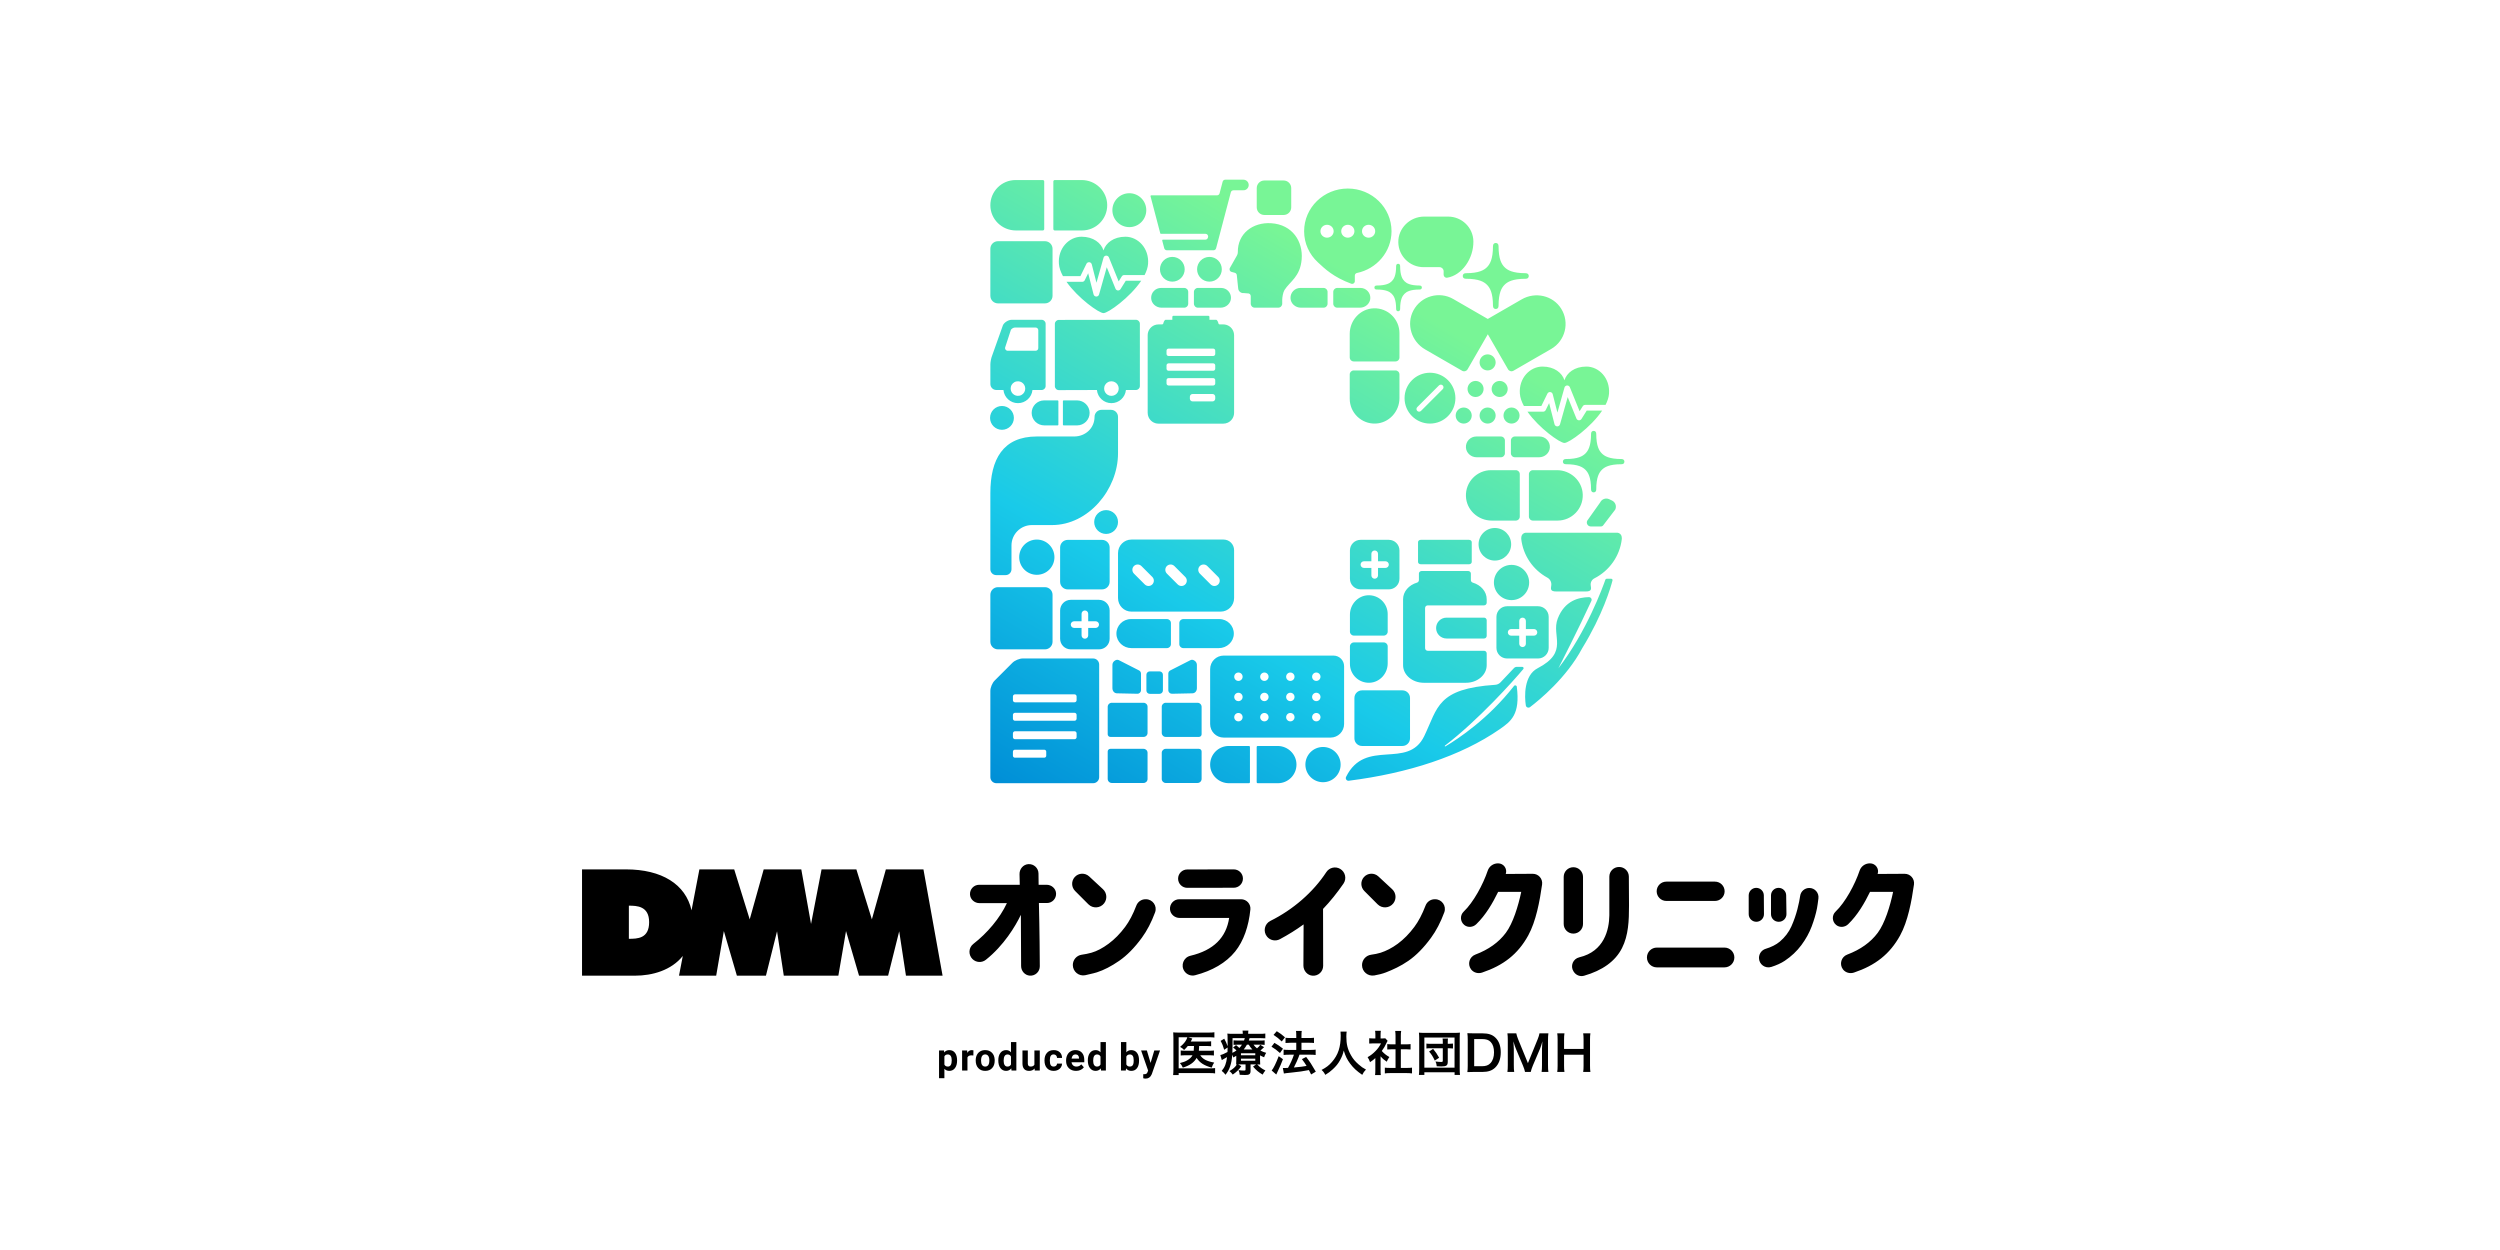 <svg width="640" height="320" viewBox="0 0 640 320" fill="none" xmlns="http://www.w3.org/2000/svg">
<rect width="640" height="320" fill="white"/>
<g clip-path="url(#clip0_18279_4739)">
<g clip-path="url(#clip1_18279_4739)">
<path d="M394.883 93.842C391.681 93.842 388.786 96.777 389.085 100.79C389.161 101.801 389.541 102.867 390.119 103.932H394.589L396.135 100.771C396.269 100.497 396.56 100.336 396.864 100.366C397.168 100.398 397.42 100.615 397.495 100.911L398.698 105.621L400.507 99.211C400.591 98.912 400.857 98.699 401.168 98.681C401.477 98.664 401.766 98.846 401.883 99.135L404.379 105.276L405.181 103.994C405.314 103.781 405.547 103.652 405.798 103.652H411.022C411.517 102.68 411.839 101.713 411.908 100.79C412.208 96.777 409.312 93.842 406.11 93.842C403.078 93.842 401.088 95.455 400.497 97.346C399.905 95.455 397.916 93.842 394.883 93.842ZM305.641 74.731V77.747C305.641 78.311 306.097 78.767 306.66 78.767H312.486C313.876 78.767 315.094 77.696 315.13 76.306C315.167 74.879 314.021 73.711 312.603 73.711H306.66C306.097 73.711 305.641 74.168 305.641 74.731ZM316.884 64.58C316.882 64.865 316.807 65.144 316.667 65.391L314.852 68.597C314.742 68.79 314.733 69.024 314.825 69.226C314.918 69.428 315.102 69.573 315.319 69.616L316.126 69.838C316.396 69.913 316.593 70.145 316.622 70.423L316.967 73.762C316.978 74.128 317.141 74.473 317.417 74.713C317.693 74.954 318.057 75.068 318.422 75.027L319.423 75.107C319.619 75.085 319.814 75.148 319.96 75.278C320.107 75.41 320.191 75.597 320.191 75.794V77.747C320.191 78.311 320.647 78.767 321.21 78.767H327.228C327.791 78.767 328.248 78.311 328.248 77.747V76.754C328.248 76.177 328.447 74.856 328.826 74.251C330.199 72.055 332.851 70.887 333.228 66.382C333.605 61.879 330.917 57.482 325.399 57.142C320.728 56.854 316.796 59.793 316.884 64.58ZM309.618 72.102C311.364 72.102 312.784 70.681 312.784 68.934C312.784 67.187 311.364 65.765 309.618 65.765C307.871 65.765 306.45 67.187 306.45 68.934C306.45 70.681 307.871 72.102 309.618 72.102ZM380.87 81.649L372.045 76.554C368.439 74.472 363.808 75.776 361.832 79.479C359.942 83.021 361.349 87.438 364.826 89.445L374.306 94.918C374.794 95.2 375.417 95.033 375.699 94.545L380.88 85.571L386.056 94.536C386.338 95.024 386.961 95.191 387.449 94.909L397.097 89.34C400.707 87.255 401.892 82.583 399.661 79.018C397.537 75.623 393.025 74.631 389.557 76.634L380.87 81.649ZM358.262 148.157V140.916C358.262 139.415 357.045 138.197 355.543 138.197H348.302C346.801 138.197 345.583 139.415 345.583 140.916V148.157C345.583 149.659 346.801 150.876 348.302 150.876H355.543C357.045 150.876 358.262 149.659 358.262 148.157ZM354.689 145.386H352.772V147.303C352.772 147.772 352.392 148.153 351.923 148.153C351.454 148.153 351.073 147.772 351.073 147.303V145.386H349.156C348.687 145.386 348.307 145.006 348.307 144.537C348.307 144.067 348.687 143.687 349.156 143.687H351.073V141.77C351.073 141.301 351.454 140.921 351.923 140.921C352.392 140.921 352.772 141.301 352.772 141.77V143.687H354.689C355.158 143.687 355.539 144.067 355.539 144.537C355.539 145.006 355.158 145.386 354.689 145.386ZM374.467 70.653C374.467 71.098 374.764 71.364 375.26 71.364C378.68 71.364 379.945 72.187 380.664 72.904C381.38 73.621 382.203 74.884 382.203 78.308C382.203 78.892 382.571 79.101 382.915 79.101C383.361 79.101 383.628 78.804 383.628 78.308C383.628 74.884 384.451 73.621 385.167 72.904C385.883 72.186 387.144 71.364 390.57 71.364C391.307 71.364 391.364 70.818 391.364 70.651C391.364 70.307 391.156 69.939 390.57 69.939C387.144 69.939 385.883 69.117 385.168 68.401C384.451 67.681 383.628 66.417 383.628 62.997C383.628 62.5 383.361 62.204 382.915 62.204C382.571 62.204 382.203 62.412 382.203 62.997C382.203 66.416 381.38 67.681 380.664 68.4C379.946 69.117 378.682 69.939 375.26 69.939C374.764 69.939 374.467 70.206 374.467 70.653ZM348.277 73.711H342.334C341.771 73.711 341.314 74.168 341.314 74.731V77.747C341.314 78.311 341.771 78.767 342.334 78.767H348.159C349.55 78.767 350.768 77.696 350.804 76.306C350.84 74.879 349.695 73.711 348.277 73.711ZM332.894 73.711C331.476 73.711 330.331 74.879 330.367 76.306C330.403 77.696 331.621 78.767 333.011 78.767H338.837C339.4 78.767 339.857 78.311 339.857 77.747V74.731C339.857 74.168 339.4 73.711 338.837 73.711L332.894 73.711ZM364.438 68.393H368.528C369.107 68.393 369.576 68.865 369.572 69.443L369.566 70.314C369.563 70.793 369.987 71.171 370.459 71.096C374.228 70.497 377.255 66.217 377.187 61.773C377.133 58.256 374.233 55.447 370.716 55.447H364.583C360.954 55.447 357.897 58.417 357.966 62.046C358.033 65.563 360.905 68.393 364.438 68.393ZM383.086 157.914V165.854C383.086 167.356 384.303 168.573 385.805 168.573H393.745C395.246 168.573 396.464 167.356 396.464 165.854V157.914C396.464 156.412 395.246 155.195 393.745 155.195H385.805C384.303 155.195 383.086 156.412 383.086 157.914ZM386.856 161.034H388.925V158.965C388.925 158.496 389.305 158.116 389.775 158.116C390.244 158.116 390.624 158.496 390.624 158.965V161.034H392.694C393.163 161.034 393.543 161.415 393.543 161.884C393.543 162.353 393.163 162.733 392.694 162.733H390.624V164.803C390.624 165.272 390.244 165.652 389.775 165.652C389.305 165.652 388.925 165.272 388.925 164.803V162.733H386.856C386.387 162.733 386.006 162.353 386.006 161.884C386.006 161.415 386.387 161.034 386.856 161.034ZM337.377 67.153L337.372 67.152C339.172 68.826 341.383 70.956 345.921 72.633C346.364 72.797 346.836 72.467 346.836 71.995V70.55C346.836 70.232 347.055 69.952 347.366 69.887C352.43 68.842 356.23 64.453 356.23 59.195C356.23 53.158 351.221 48.265 345.043 48.265C338.864 48.265 333.855 53.158 333.855 59.195C333.855 62.333 335.21 65.159 337.377 67.153ZM350.361 57.544C351.294 57.544 352.051 58.283 352.051 59.195C352.051 60.107 351.294 60.846 350.361 60.846C349.428 60.846 348.671 60.107 348.671 59.195C348.671 58.283 349.428 57.544 350.361 57.544ZM345.043 57.544C345.976 57.544 346.733 58.283 346.733 59.195C346.733 60.107 345.976 60.846 345.043 60.846C344.109 60.846 343.353 60.107 343.353 59.195C343.353 58.283 344.109 57.544 345.043 57.544ZM339.724 57.544C340.658 57.544 341.414 58.283 341.414 59.195C341.414 60.107 340.658 60.846 339.724 60.846C338.791 60.846 338.034 60.107 338.034 59.195C338.034 58.283 338.791 57.544 339.724 57.544ZM345.53 85.457V91.494C345.53 92.066 345.993 92.529 346.565 92.529H357.243C357.806 92.529 358.262 92.073 358.262 91.51V85.29C358.262 81.702 355.293 78.807 351.678 78.928C348.22 79.043 345.53 81.997 345.53 85.457ZM386.951 144.608C384.46 144.608 382.44 146.628 382.44 149.119C382.44 151.611 384.46 153.63 386.951 153.63C389.443 153.63 391.462 151.611 391.462 149.119C391.462 146.628 389.443 144.608 386.951 144.608ZM351.847 73.607C351.847 73.927 352.06 74.118 352.417 74.118C354.876 74.118 355.785 74.71 356.302 75.225C356.818 75.741 357.409 76.649 357.409 79.111C357.409 79.532 357.674 79.681 357.921 79.681C358.242 79.681 358.434 79.468 358.434 79.111C358.434 76.649 359.026 75.741 359.541 75.225C360.056 74.71 360.962 74.118 363.427 74.118C363.956 74.118 363.997 73.725 363.997 73.605C363.997 73.358 363.847 73.093 363.427 73.093C360.963 73.093 360.056 72.502 359.541 71.987C359.026 71.47 358.434 70.56 358.434 68.101C358.434 67.744 358.242 67.531 357.921 67.531C357.674 67.531 357.409 67.681 357.409 68.101C357.409 70.56 356.818 71.47 356.303 71.987C355.786 72.502 354.878 73.093 352.417 73.093C352.06 73.093 351.847 73.285 351.847 73.607ZM410.156 105.109H406.202L404.858 107.258C404.713 107.49 404.451 107.621 404.178 107.597C403.905 107.574 403.669 107.399 403.566 107.146L401.332 101.651L399.364 108.627C399.275 108.941 398.988 109.158 398.663 109.158H398.653C398.324 109.154 398.038 108.929 397.957 108.609L396.573 103.192L395.699 104.98C395.577 105.23 395.323 105.389 395.044 105.389H391.03C393.978 109.59 399.338 113.397 400.497 113.397C401.682 113.397 407.255 109.419 410.156 105.109ZM382.887 106.38C382.887 105.244 381.966 104.324 380.83 104.324C379.694 104.324 378.773 105.244 378.773 106.38C378.773 107.516 379.694 108.437 380.83 108.437C381.966 108.437 382.887 107.516 382.887 106.38ZM375.279 114.577C375.371 115.991 376.607 117.059 378.024 117.059H384.236C384.799 117.059 385.256 116.603 385.256 116.04V112.761C385.256 112.198 384.799 111.741 384.236 111.741H377.933C376.405 111.741 375.179 113.029 375.279 114.577ZM352.128 108.433C355.578 108.31 358.262 105.371 358.262 101.919V95.852C358.262 95.289 357.806 94.832 357.243 94.832H346.55C345.986 94.832 345.53 95.289 345.53 95.852V102.071C345.53 105.664 348.507 108.562 352.128 108.433ZM386.951 108.437C388.087 108.437 389.008 107.516 389.008 106.38C389.008 105.244 388.087 104.324 386.951 104.324C385.815 104.324 384.894 105.244 384.894 106.38C384.894 107.516 385.815 108.437 386.951 108.437ZM392.418 133.269H398.736C402.378 133.269 405.315 130.252 405.185 126.581C405.061 123.084 402.08 120.363 398.582 120.363H392.418C391.855 120.363 391.399 120.82 391.399 121.383V132.249C391.399 132.813 391.855 133.269 392.418 133.269ZM345.583 157.352V161.709C345.583 162.263 346.033 162.712 346.587 162.712H354.247C354.801 162.712 355.25 162.263 355.25 161.709V157.216C355.25 154.469 352.959 152.257 350.183 152.388C347.583 152.51 345.583 154.75 345.583 157.352ZM323.674 55.035H328.606C329.682 55.035 330.555 54.162 330.555 53.086V48.154C330.555 47.078 329.682 46.205 328.606 46.205H323.674C322.598 46.205 321.725 47.078 321.725 48.154V53.086C321.725 54.162 322.598 55.035 323.674 55.035ZM348.678 190.969H359.016C360.092 190.969 360.965 190.096 360.965 189.02V178.681C360.965 177.605 360.092 176.732 359.016 176.732H348.678C347.601 176.732 346.729 177.605 346.729 178.681V189.02C346.729 190.096 347.601 190.969 348.678 190.969ZM375.286 174.791C378.219 174.791 380.595 172.776 380.595 170.291V167.28C380.595 166.904 380.291 166.6 379.916 166.6H365.501C365.125 166.6 364.821 166.296 364.821 165.92V155.654C364.821 155.279 365.125 154.975 365.501 154.975H379.916C380.291 154.975 380.595 154.67 380.595 154.295V153.397C380.595 151.43 379.104 149.762 377.028 149.151C376.74 149.066 376.542 148.802 376.542 148.502V146.807C376.542 146.454 376.205 146.168 375.788 146.168H363.995C363.578 146.168 363.241 146.454 363.241 146.807V148.502C363.241 148.803 363.043 149.066 362.755 149.151C360.679 149.762 359.188 151.43 359.188 153.397V170.291C359.188 172.776 361.565 174.791 364.497 174.791H375.286ZM350.651 174.785C353.25 174.663 355.25 172.423 355.25 169.821V165.464C355.25 164.91 354.801 164.461 354.247 164.461H346.587C346.033 164.461 345.583 164.91 345.583 165.464V169.957C345.583 172.704 347.875 174.916 350.651 174.785ZM383.915 97.52C382.779 97.52 381.858 98.441 381.858 99.577C381.858 100.713 382.779 101.634 383.915 101.634C385.051 101.634 385.972 100.713 385.972 99.577C385.972 98.441 385.051 97.52 383.915 97.52ZM386.856 139.336C386.856 137.032 384.988 135.165 382.685 135.165C380.381 135.165 378.514 137.032 378.514 139.336C378.514 141.64 380.381 143.507 382.685 143.507C384.988 143.507 386.856 141.64 386.856 139.336ZM396.766 114.577C396.866 113.029 395.64 111.741 394.113 111.741H387.809C387.246 111.741 386.789 112.198 386.789 112.761V116.04C386.789 116.603 387.246 117.059 387.809 117.059H394.021C395.438 117.059 396.674 115.991 396.766 114.577ZM366.076 95.419C362.481 95.419 359.567 98.334 359.567 101.928C359.567 105.523 362.481 108.437 366.076 108.437C369.671 108.437 372.585 105.523 372.585 101.928C372.585 98.334 369.671 95.419 366.076 95.419ZM369.339 99.626L363.774 105.192C363.641 105.324 363.467 105.391 363.293 105.391C363.119 105.391 362.945 105.324 362.813 105.192C362.547 104.926 362.547 104.496 362.813 104.231L368.378 98.665C368.644 98.4 369.074 98.4 369.339 98.665C369.605 98.93 369.605 99.361 369.339 99.626ZM388.044 120.363H381.727C378.084 120.363 375.147 123.38 375.278 127.052C375.402 130.548 378.382 133.269 381.881 133.269H388.044C388.608 133.269 389.064 132.813 389.064 132.249V121.383C389.064 120.82 388.608 120.363 388.044 120.363ZM363.015 138.788V143.86C363.015 144.186 363.327 144.45 363.713 144.45H376.071C376.456 144.45 376.768 144.186 376.768 143.86V138.788C376.768 138.462 376.456 138.197 376.071 138.197H363.713C363.328 138.197 363.015 138.462 363.015 138.788ZM375.688 99.577C375.688 100.713 376.609 101.634 377.745 101.634C378.881 101.634 379.801 100.713 379.801 99.577C379.801 98.441 378.881 97.52 377.745 97.52C376.609 97.52 375.688 98.441 375.688 99.577ZM380.83 90.717C379.694 90.717 378.773 91.638 378.773 92.774C378.773 93.91 379.694 94.831 380.83 94.831C381.966 94.831 382.887 93.91 382.887 92.774C382.887 91.638 381.966 90.717 380.83 90.717ZM372.652 106.38C372.652 107.516 373.572 108.437 374.708 108.437C375.844 108.437 376.765 107.516 376.765 106.38C376.765 105.244 375.844 104.324 374.708 104.324C373.572 104.324 372.652 105.244 372.652 106.38ZM379.916 158.116H370.313C368.838 158.116 367.642 159.312 367.642 160.787C367.642 162.262 368.838 163.458 370.313 163.458H379.916C380.291 163.458 380.595 163.154 380.595 162.779V158.795C380.595 158.42 380.291 158.116 379.916 158.116ZM284.069 156.275C284.069 154.774 282.852 153.557 281.351 153.557H274.109C272.608 153.557 271.391 154.774 271.391 156.275V163.517C271.391 165.018 272.608 166.235 274.109 166.235H281.351C282.852 166.235 284.069 165.018 284.069 163.517V156.275ZM280.496 160.746H278.579V162.663C278.579 163.132 278.199 163.512 277.73 163.512C277.261 163.512 276.88 163.132 276.88 162.663V160.746H274.964C274.494 160.746 274.114 160.365 274.114 159.896C274.114 159.427 274.494 159.046 274.964 159.046H276.88V157.13C276.88 156.66 277.261 156.28 277.73 156.28C278.199 156.28 278.579 156.66 278.579 157.13V159.046H280.496C280.966 159.046 281.346 159.427 281.346 159.896C281.346 160.365 280.966 160.746 280.496 160.746ZM292.755 179.909H284.619C284.04 179.909 283.571 180.378 283.571 180.957V187.972C283.571 188.347 283.875 188.651 284.251 188.651H292.755C293.318 188.651 293.774 188.195 293.774 187.632V180.928C293.774 180.365 293.318 179.909 292.755 179.909ZM292.755 191.7H284.251C283.875 191.7 283.571 192.004 283.571 192.379V199.394C283.571 199.973 284.04 200.442 284.619 200.442H292.755C293.318 200.442 293.774 199.985 293.774 199.422V192.719C293.774 192.156 293.318 191.7 292.755 191.7ZM306.933 191.7H298.429C297.866 191.7 297.409 192.156 297.409 192.719V199.422C297.409 199.985 297.866 200.442 298.429 200.442H306.565C307.144 200.442 307.613 199.973 307.613 199.394V192.379C307.613 192.004 307.308 191.7 306.933 191.7ZM297.706 176.763V172.739C297.706 172.264 297.32 171.878 296.846 171.878H294.338C293.863 171.878 293.478 172.264 293.478 172.739V176.763C293.478 177.238 293.863 177.623 294.338 177.623H296.846C297.32 177.623 297.706 177.238 297.706 176.763ZM255.48 77.667H267.503C268.579 77.667 269.452 76.794 269.452 75.718V63.695C269.452 62.619 268.579 61.746 267.503 61.746H255.48C254.403 61.746 253.531 62.619 253.531 63.695V75.718C253.531 76.794 254.403 77.667 255.48 77.667ZM306.564 179.909H298.429C297.866 179.909 297.409 180.365 297.409 180.928V187.632C297.409 188.195 297.866 188.651 298.429 188.651H306.933C307.308 188.651 307.613 188.347 307.613 187.972V180.957C307.613 180.378 307.143 179.909 306.564 179.909ZM260.065 58.997H266.956C267.158 58.997 267.321 58.834 267.321 58.632V46.457C267.321 46.255 267.158 46.092 266.956 46.092H259.984C256.404 46.092 253.504 49.007 253.531 52.593C253.557 56.151 256.507 58.997 260.065 58.997ZM279.84 168.567H261.837C260.986 168.567 259.797 169.059 259.195 169.661L254.625 174.231C254.023 174.833 253.531 176.022 253.531 176.873V198.956C253.531 199.807 254.227 200.503 255.079 200.503H279.84C280.691 200.503 281.388 199.807 281.388 198.956V170.115C281.387 169.263 280.691 168.567 279.84 168.567ZM267.838 193.467C267.838 193.742 267.615 193.965 267.341 193.965H259.805C259.531 193.965 259.307 193.742 259.307 193.467V192.425C259.307 192.151 259.531 191.927 259.805 191.927H267.341C267.615 191.927 267.838 192.151 267.838 192.425V193.467ZM275.611 188.704C275.611 189 275.37 189.24 275.075 189.24H259.843C259.548 189.24 259.307 188.999 259.307 188.704V187.738C259.307 187.443 259.548 187.202 259.843 187.202H275.075C275.371 187.202 275.611 187.443 275.611 187.738V188.704ZM275.611 183.979C275.611 184.274 275.37 184.515 275.075 184.515H259.843C259.548 184.515 259.307 184.274 259.307 183.979V183.013C259.307 182.717 259.548 182.477 259.843 182.477H275.075C275.371 182.477 275.611 182.717 275.611 183.013V183.979ZM275.611 179.254C275.611 179.549 275.37 179.789 275.075 179.789H259.843C259.548 179.789 259.307 179.549 259.307 179.254V178.287C259.307 177.992 259.548 177.752 259.843 177.752H275.075C275.371 177.752 275.611 177.992 275.611 178.287V179.254ZM256.505 110.03C258.189 110.03 259.555 108.664 259.555 106.98C259.555 105.296 258.189 103.93 256.505 103.93C254.82 103.93 253.455 105.296 253.455 106.98C253.455 108.664 254.821 110.03 256.505 110.03ZM270.021 58.997H276.993C280.574 58.997 283.473 56.082 283.446 52.495C283.42 48.938 280.471 46.092 276.912 46.092H270.021C269.82 46.092 269.656 46.255 269.656 46.457V58.632C269.656 58.834 269.82 58.997 270.021 58.997ZM413.863 136.376H390.76C390.088 136.333 389.507 136.841 389.461 137.513L389.432 137.93C389.908 142.23 392.488 145.893 396.118 147.873C396.827 148.259 397.232 149.034 397.128 149.834C396.984 150.794 396.84 151.417 398.424 151.417H405.925C407.508 151.417 407.364 150.794 407.221 149.834C407.125 149.096 407.511 148.387 408.174 148.05C411.979 146.116 414.701 142.36 415.191 137.93L415.163 137.513C415.116 136.841 414.536 136.332 413.863 136.376ZM409.832 134.774C410.1 134.774 410.348 134.63 410.483 134.398L413.498 130.461C413.912 129.591 413.543 128.551 412.674 128.137L411.966 127.8C411.097 127.386 410.057 127.755 409.643 128.624L406.349 133.269C405.982 133.948 406.474 134.774 407.246 134.774H409.832ZM412.473 148.164H411.299C411.154 148.164 411.026 148.253 410.979 148.39C410.375 150.13 406.241 161.594 398.948 171.083C398.948 171.083 404.382 160.43 407.398 153.827C407.607 153.37 407.262 152.859 406.759 152.867C404.18 152.911 400.563 153.738 398.776 158.371C397.054 162.837 401.76 166.855 393.641 171.065C390.075 172.915 390.261 178.299 390.61 180.583C390.687 181.091 391.281 181.329 391.69 181.019C394.068 179.212 401.015 173.532 405.013 166.008C410.34 157.322 412.352 150.335 412.803 148.586C412.858 148.371 412.695 148.164 412.473 148.164ZM319.715 190.969H314.564C311.919 190.969 309.777 193.122 309.796 195.772C309.816 198.401 311.995 200.503 314.624 200.503H319.715C319.864 200.503 319.985 200.382 319.985 200.233V191.239C319.985 191.089 319.864 190.969 319.715 190.969ZM415.107 117.513C411.915 117.513 410.74 116.748 410.073 116.081C409.405 115.41 408.639 114.232 408.639 111.046C408.639 110.584 408.39 110.307 407.974 110.307C407.654 110.307 407.311 110.501 407.311 111.046C407.311 114.232 406.544 115.41 405.877 116.08C405.208 116.747 404.031 117.513 400.843 117.513C400.38 117.513 400.104 117.762 400.104 118.179C400.104 118.593 400.38 118.841 400.843 118.841C404.029 118.841 405.207 119.608 405.877 120.276C406.544 120.944 407.311 122.121 407.311 125.31C407.311 125.855 407.654 126.049 407.974 126.049C408.39 126.049 408.639 125.773 408.639 125.31C408.639 122.12 409.405 120.944 410.073 120.276C410.74 119.608 411.914 118.841 415.107 118.841C415.793 118.841 415.846 118.333 415.846 118.177C415.846 117.856 415.652 117.513 415.107 117.513ZM338.691 191.225C336.2 191.225 334.18 193.245 334.18 195.736C334.18 198.227 336.2 200.247 338.691 200.247C341.183 200.247 343.202 198.227 343.202 195.736C343.202 193.245 341.183 191.225 338.691 191.225ZM327.071 190.969H321.98C321.83 190.969 321.71 191.089 321.71 191.239V200.233C321.71 200.382 321.83 200.503 321.98 200.503H327.13C329.775 200.503 331.917 198.349 331.898 195.7C331.878 193.071 329.699 190.969 327.071 190.969ZM389.707 170.72L388.318 170.715C388.036 170.713 387.766 170.829 387.572 171.034L384.131 174.677C383.781 175.047 383.304 175.274 382.795 175.308C367.869 176.303 368.125 181.116 364.616 188.417C360.404 197.178 349.554 188.823 344.591 198.887C344.351 199.373 344.747 199.937 345.285 199.869C360.478 197.949 374.011 193.555 383.915 186.686C386.8 184.685 389.214 182.931 388.3 175.795C388.255 175.443 387.806 175.323 387.588 175.603C381.003 184.041 373.253 189.158 370.031 191.069C369.909 191.141 369.794 190.969 369.907 190.883C378.448 184.341 387.421 174.334 389.968 171.276C390.152 171.055 389.994 170.722 389.707 170.72ZM341.37 167.828H313.265C311.349 167.828 309.796 169.381 309.796 171.296V185.355C309.796 187.271 311.349 188.823 313.265 188.823H340.62C342.536 188.823 344.089 187.271 344.089 185.355V170.547C344.089 169.045 342.872 167.828 341.37 167.828ZM317.036 184.67C316.442 184.67 315.961 184.189 315.961 183.595C315.961 183.001 316.442 182.519 317.036 182.519C317.63 182.519 318.111 183.001 318.111 183.595C318.111 184.189 317.63 184.67 317.036 184.67ZM317.036 179.493C316.442 179.493 315.961 179.012 315.961 178.418C315.961 177.824 316.442 177.343 317.036 177.343C317.63 177.343 318.111 177.824 318.111 178.418C318.111 179.012 317.63 179.493 317.036 179.493ZM317.036 174.317C316.442 174.317 315.961 173.836 315.961 173.242C315.961 172.648 316.442 172.166 317.036 172.166C317.63 172.166 318.111 172.648 318.111 173.242C318.111 173.836 317.63 174.317 317.036 174.317ZM323.682 184.67C323.088 184.67 322.606 184.189 322.606 183.595C322.606 183.001 323.088 182.519 323.682 182.519C324.276 182.519 324.757 183.001 324.757 183.595C324.757 184.189 324.276 184.67 323.682 184.67ZM323.682 179.493C323.088 179.493 322.606 179.012 322.606 178.418C322.606 177.824 323.088 177.343 323.682 177.343C324.276 177.343 324.757 177.824 324.757 178.418C324.757 179.012 324.276 179.493 323.682 179.493ZM323.682 174.317C323.088 174.317 322.606 173.836 322.606 173.242C322.606 172.648 323.088 172.166 323.682 172.166C324.276 172.166 324.757 172.648 324.757 173.242C324.757 173.836 324.276 174.317 323.682 174.317ZM330.327 184.67C329.734 184.67 329.252 184.189 329.252 183.595C329.252 183.001 329.734 182.519 330.327 182.519C330.921 182.519 331.403 183.001 331.403 183.595C331.403 184.189 330.921 184.67 330.327 184.67ZM330.327 179.493C329.734 179.493 329.252 179.012 329.252 178.418C329.252 177.824 329.734 177.343 330.327 177.343C330.921 177.343 331.403 177.824 331.403 178.418C331.403 179.012 330.921 179.493 330.327 179.493ZM330.327 174.317C329.734 174.317 329.252 173.836 329.252 173.242C329.252 172.648 329.734 172.166 330.327 172.166C330.921 172.166 331.403 172.648 331.403 173.242C331.403 173.836 330.921 174.317 330.327 174.317ZM336.973 184.67C336.379 184.67 335.898 184.189 335.898 183.595C335.898 183.001 336.379 182.519 336.973 182.519C337.567 182.519 338.048 183.001 338.048 183.595C338.048 184.189 337.567 184.67 336.973 184.67ZM336.973 179.493C336.379 179.493 335.898 179.012 335.898 178.418C335.898 177.824 336.379 177.343 336.973 177.343C337.567 177.343 338.048 177.824 338.048 178.418C338.048 179.012 337.567 179.493 336.973 179.493ZM336.973 174.317C336.379 174.317 335.898 173.836 335.898 173.242C335.898 172.648 336.379 172.166 336.973 172.166C337.567 172.166 338.048 172.648 338.048 173.242C338.048 173.836 337.567 174.317 336.973 174.317ZM286.213 116.039V106.716C286.213 105.721 285.407 104.915 284.413 104.915H282.004C281.01 104.915 280.204 105.721 280.204 106.716C280.204 109.607 277.864 111.739 274.978 111.739H265.425C256.765 111.739 253.531 117.582 253.531 126.242V145.727C253.531 146.557 254.203 147.229 255.032 147.229H257.438C258.268 147.229 258.94 146.557 258.94 145.727V139.643C258.94 136.757 261.28 134.417 264.166 134.417H269.319C278.611 134.417 286.213 125.331 286.213 116.039ZM255.48 150.315C254.403 150.315 253.531 151.188 253.531 152.264V164.287C253.531 165.364 254.403 166.236 255.48 166.236H267.503C268.579 166.236 269.452 165.364 269.452 164.287V152.264C269.452 151.188 268.579 150.315 267.503 150.315H255.48ZM297.025 59.725C297.044 59.8 297.112 59.852 297.189 59.852H308.603C309.049 59.852 309.374 60.274 309.261 60.705L309.223 60.846C309.145 61.145 308.875 61.353 308.566 61.353H297.689C297.636 61.353 297.586 61.377 297.554 61.419C297.522 61.461 297.511 61.515 297.524 61.566L298.049 63.562C298.127 63.861 298.397 64.069 298.706 64.069H310.663C310.971 64.069 311.241 63.861 311.32 63.562L315.093 49.223C315.172 48.925 315.442 48.717 315.751 48.716L318.275 48.715L318.301 48.547L318.31 48.718C319.059 48.718 319.669 48.109 319.669 47.359C319.669 46.62 319.072 46.015 318.335 46.001C318.329 46 318.323 46 318.316 46H313.657C313.348 46 313.078 46.208 312.999 46.507L312.212 49.499C312.134 49.798 311.864 50.006 311.555 50.006H294.693C294.64 50.006 294.591 50.03 294.558 50.072C294.526 50.114 294.515 50.168 294.528 50.219L297.025 59.725ZM270.047 82.916V98.852C270.047 99.415 270.503 99.871 271.066 99.871L280.812 99.841C280.993 101.73 282.586 103.207 284.524 103.207C286.463 103.207 288.054 101.73 288.239 99.841H290.788C291.351 99.841 291.808 99.384 291.808 98.821V82.885C291.808 82.322 291.351 81.865 290.788 81.865L271.066 81.897C270.503 81.897 270.047 82.353 270.047 82.916ZM282.706 99.044C282.859 98.359 283.414 97.807 284.1 97.656C285.46 97.358 286.643 98.538 286.344 99.897C286.193 100.583 285.642 101.138 284.956 101.292C283.593 101.598 282.401 100.407 282.706 99.044ZM292.154 71.868H288.2L286.856 74.017C286.711 74.249 286.449 74.38 286.176 74.357C285.903 74.333 285.667 74.159 285.564 73.905L283.33 68.41L281.362 75.386C281.273 75.701 280.986 75.917 280.661 75.917H280.651C280.322 75.913 280.036 75.688 279.954 75.369L278.571 69.951L277.697 71.74C277.575 71.99 277.321 72.148 277.042 72.148H273.028C275.976 76.349 281.336 80.157 282.495 80.157C283.68 80.157 289.253 76.178 292.154 71.868ZM272.285 102.499C272.185 102.499 272.104 102.58 272.104 102.68V108.719C272.104 108.819 272.185 108.901 272.285 108.901H275.744C277.52 108.901 278.958 107.454 278.945 105.675C278.932 103.91 277.469 102.499 275.704 102.499L272.285 102.499ZM294.694 76.306C294.729 77.696 295.947 78.767 297.338 78.767H303.163C303.727 78.767 304.183 78.311 304.183 77.747V74.731C304.183 74.168 303.727 73.711 303.163 73.711H297.221C295.802 73.711 294.657 74.879 294.694 76.306ZM300.117 72.102C301.862 72.102 303.282 70.681 303.282 68.934C303.282 67.187 301.862 65.765 300.117 65.765C298.37 65.765 296.949 67.187 296.949 68.934C296.949 70.681 298.37 72.102 300.117 72.102ZM265.425 138.128C262.933 138.128 260.914 140.148 260.914 142.639C260.914 145.131 262.933 147.15 265.425 147.15C267.916 147.15 269.936 145.131 269.936 142.639C269.936 140.148 267.916 138.128 265.425 138.128ZM276.881 60.601C273.679 60.601 270.783 63.536 271.083 67.549C271.159 68.561 271.539 69.626 272.117 70.691H276.587L278.132 67.531C278.267 67.256 278.558 67.095 278.862 67.126C279.165 67.157 279.418 67.374 279.493 67.67L280.696 72.381L282.505 65.97C282.589 65.671 282.855 65.458 283.165 65.441C283.475 65.424 283.764 65.606 283.881 65.894L286.377 72.035L287.179 70.753C287.312 70.54 287.545 70.411 287.796 70.411H293.019C293.515 69.44 293.837 68.472 293.906 67.549C294.206 63.536 291.31 60.601 288.108 60.601C285.076 60.601 283.086 62.215 282.495 64.106C281.903 62.215 279.914 60.601 276.881 60.601ZM293.805 105.684C293.805 106.064 293.883 106.43 294.023 106.762C294.234 107.26 294.584 107.682 295.026 107.98C295.467 108.279 296.004 108.454 296.576 108.454H313.157C313.537 108.454 313.904 108.377 314.236 108.236C314.734 108.026 315.156 107.675 315.454 107.233C315.752 106.792 315.928 106.255 315.928 105.684V85.819C315.928 85.438 315.85 85.072 315.71 84.74C315.499 84.242 315.149 83.82 314.707 83.522C314.266 83.224 313.729 83.048 313.157 83.048H312.245C312.086 83.048 311.949 82.938 311.915 82.782C311.829 82.39 311.591 81.865 311.311 81.865H309.615C309.615 81.862 309.617 81.859 309.617 81.856V81.137C309.617 80.973 309.484 80.841 309.32 80.841H300.412C300.248 80.841 300.115 80.973 300.115 81.137V81.813C300.115 81.831 300.123 81.847 300.126 81.865H298.413C298.133 81.865 297.895 82.39 297.809 82.782C297.775 82.938 297.638 83.048 297.479 83.048H296.576C296.196 83.048 295.829 83.126 295.497 83.266C294.999 83.477 294.577 83.827 294.279 84.269C293.981 84.711 293.805 85.247 293.805 85.819V105.684ZM311.101 102.066C311.101 102.449 310.79 102.759 310.407 102.759H305.299C304.916 102.759 304.606 102.449 304.606 102.066V101.558C304.606 101.175 304.916 100.864 305.299 100.864H310.407C310.79 100.864 311.101 101.175 311.101 101.558V102.066ZM298.631 89.764C298.631 89.476 298.865 89.242 299.153 89.242H310.579C310.867 89.242 311.101 89.476 311.101 89.764V90.615C311.101 90.903 310.867 91.136 310.579 91.136H299.153C298.865 91.136 298.631 90.903 298.631 90.615V89.764ZM298.631 93.54C298.631 93.252 298.865 93.018 299.153 93.018H310.579C310.867 93.018 311.101 93.252 311.101 93.54V94.391C311.101 94.679 310.867 94.913 310.579 94.913H299.153C298.865 94.913 298.631 94.679 298.631 94.391V93.54ZM298.631 97.317C298.631 97.029 298.865 96.795 299.153 96.795H310.579C310.867 96.795 311.101 97.029 311.101 97.317V98.168C311.101 98.456 310.867 98.69 310.579 98.69H299.153C298.865 98.69 298.631 98.456 298.631 98.168V97.317ZM264.105 105.724C264.118 107.489 265.581 108.901 267.346 108.901H270.765C270.865 108.901 270.946 108.819 270.946 108.719V102.68C270.946 102.58 270.865 102.499 270.765 102.499H267.306C265.53 102.499 264.092 103.945 264.105 105.724ZM315.928 140.847C315.928 139.345 314.727 138.128 313.246 138.128H289.634C287.744 138.128 286.213 139.681 286.213 141.596V153.104C286.213 155.02 287.744 156.573 289.634 156.573H312.507C314.396 156.573 315.928 155.02 315.928 153.104V140.847ZM294.987 149.616C294.455 150.147 293.593 150.147 293.062 149.616L291.81 148.364L290.292 146.846C289.761 146.315 289.746 145.451 290.272 144.916C290.803 144.377 291.671 144.375 292.205 144.909L293.402 146.106L294.987 147.691C295.518 148.222 295.518 149.084 294.987 149.616ZM303.422 149.616C302.89 150.147 302.028 150.147 301.497 149.616L300.245 148.364L298.727 146.846C298.196 146.315 298.181 145.451 298.707 144.916C299.238 144.377 300.106 144.375 300.64 144.909L301.837 146.106L303.422 147.691C303.953 148.222 303.953 149.084 303.422 149.616ZM311.857 149.616C311.325 150.147 310.463 150.147 309.932 149.616L308.679 148.364L307.162 146.846C306.631 146.315 306.616 145.451 307.142 144.916C307.673 144.377 308.541 144.375 309.075 144.909L310.272 146.106L311.857 147.691C312.388 148.222 312.388 149.084 311.857 149.616ZM315.858 162.27C315.896 160.185 314.217 158.483 312.141 158.483H302.922C302.359 158.483 301.902 158.939 301.902 159.502V164.898C301.902 165.461 302.359 165.918 302.922 165.918H312.018C314.065 165.918 315.821 164.316 315.858 162.27ZM266.661 81.865H259.022C258.184 81.865 257.172 82.468 256.772 83.204L253.992 91.02C253.715 91.679 253.536 92.746 253.536 93.254V98.317C253.536 99.155 254.221 99.84 255.059 99.84H256.882C257.065 101.73 258.657 103.207 260.595 103.207C262.533 103.207 264.126 101.73 264.309 99.841H266.661C267.224 99.841 267.681 99.384 267.681 98.821V82.885C267.681 82.322 267.224 81.865 266.661 81.865ZM262.415 99.897C262.264 100.583 261.712 101.138 261.027 101.292C259.663 101.598 258.472 100.407 258.777 99.044C258.93 98.359 259.485 97.807 260.171 97.656C261.531 97.358 262.713 98.538 262.415 99.897ZM265.802 89.115C265.802 89.491 265.497 89.795 265.122 89.795H257.976C257.514 89.795 257.187 89.344 257.33 88.904L258.787 84.442C258.94 84.159 259.46 83.851 259.78 83.851L265.122 83.851C265.497 83.851 265.802 84.155 265.802 84.531L265.802 89.115ZM300.028 177.603L304.81 177.499C305.305 177.51 305.64 177.505 305.969 177.213C306.255 176.958 306.405 176.582 306.405 176.199L306.406 170.226C306.406 169.841 306.236 169.474 305.936 169.232C305.62 168.977 305.238 168.786 304.81 168.973L299.591 171.629C299.283 171.786 299.089 172.102 299.089 172.448L299.088 176.683C299.088 177.199 299.512 177.614 300.028 177.603ZM289.109 58.144C291.505 58.144 293.448 56.202 293.448 53.805C293.448 51.409 291.505 49.466 289.109 49.466C286.712 49.466 284.77 51.409 284.77 53.805C284.77 56.202 286.712 58.144 289.109 58.144ZM286.213 133.638C286.213 131.954 284.847 130.588 283.163 130.588C281.479 130.588 280.113 131.954 280.113 133.638C280.113 135.322 281.479 136.688 283.163 136.688C284.847 136.688 286.213 135.322 286.213 133.638ZM273.339 150.887H282.12C283.197 150.887 284.069 150.015 284.069 148.939V140.158C284.069 139.081 283.197 138.209 282.12 138.209H273.339C272.263 138.209 271.39 139.081 271.39 140.158V148.939C271.39 150.015 272.263 150.887 273.339 150.887ZM286.374 177.499L291.156 177.603C291.672 177.614 292.096 177.199 292.096 176.683V172.448C292.096 172.102 291.902 171.786 291.593 171.629L286.374 168.973C285.943 168.804 285.561 168.977 285.245 169.234C284.947 169.476 284.779 169.843 284.779 170.226L284.778 176.181C284.778 176.566 284.922 176.946 285.207 177.206C285.535 177.505 285.891 177.51 286.374 177.499ZM299.758 164.898V159.502C299.758 158.939 299.302 158.483 298.739 158.483H289.519C287.443 158.483 285.764 160.185 285.803 162.27C285.84 164.316 287.596 165.918 289.643 165.918H298.739C299.302 165.918 299.758 165.461 299.758 164.898Z" fill="url(#paint0_linear_18279_4739)"/>
<path d="M265.959 231.174H268.023C269.364 231.174 270.441 230.043 270.353 228.683C270.273 227.443 269.187 226.504 267.943 226.504H265.888L265.854 223.614C265.838 222.219 264.649 221.11 263.231 221.22C261.932 221.321 260.967 222.477 260.998 223.779L261.06 226.504H250.665C249.315 226.504 248.231 227.642 248.32 229.011C248.401 230.26 249.494 231.204 250.745 231.204H257.765C255.962 235.073 252.733 238.889 249.183 241.635C247.956 242.584 247.841 244.394 248.933 245.497C249.858 246.431 251.342 246.529 252.372 245.711C256.957 242.071 259.946 237.131 261.342 234.19C261.377 236.382 261.397 243.062 261.404 247.301C261.406 248.577 262.371 249.687 263.645 249.766C265.041 249.852 266.197 248.743 266.189 247.365C266.169 243.826 266.117 238.417 266.065 236.266C266.026 234.586 265.984 232.853 265.959 231.174ZM292.311 240.069C293.63 238.263 294.76 236.107 295.701 233.562C296.302 231.935 295.089 230.205 293.355 230.205H293.242C292.199 230.205 291.274 230.856 290.902 231.83C290.045 234.074 289.09 235.875 288.035 237.29C286.738 239.032 285.323 240.468 283.793 241.599C282.262 242.731 280.803 243.496 279.417 243.895C278.603 244.13 277.705 244.296 276.908 244.41C275.604 244.597 274.642 245.725 274.642 247.043C274.642 248.719 276.174 249.988 277.816 249.655C279.424 249.329 280.798 248.92 280.798 248.92C282.595 248.343 284.497 247.362 286.505 245.975C288.512 244.589 290.448 242.62 292.311 240.069ZM402.779 239.004C404.144 239.004 405.251 237.897 405.251 236.532V224.48C405.251 223.115 404.144 222.008 402.779 222.008C401.413 222.008 400.306 223.115 400.306 224.48V236.532C400.306 237.897 401.413 239.004 402.779 239.004ZM352.669 231.502C353.811 232.646 355.698 232.529 356.69 231.252C357.544 230.152 357.416 228.582 356.394 227.636L352.859 224.359C351.793 223.371 350.122 223.453 349.158 224.542C348.25 225.567 348.296 227.121 349.263 228.09L352.669 231.502ZM303.946 227.285L315.845 227.263C317.141 227.26 318.191 226.209 318.191 224.912C318.191 223.612 317.136 222.56 315.836 222.562L303.937 222.585C302.641 222.588 301.592 223.639 301.592 224.935C301.592 226.235 302.647 227.288 303.946 227.285ZM455.33 235.976H455.378C456.469 235.976 457.349 235.082 457.333 233.991L457.26 229.197C457.244 228.139 456.382 227.29 455.324 227.29H455.312C454.243 227.29 453.375 228.157 453.375 229.227V234.021C453.375 235.1 454.251 235.976 455.33 235.976ZM278.632 231.502C279.774 232.646 281.661 232.529 282.653 231.252C283.507 230.152 283.379 228.582 282.358 227.636L278.822 224.359C277.756 223.371 276.085 223.453 275.121 224.542C274.213 225.567 274.26 227.121 275.227 228.09L278.632 231.502ZM426.58 230.642H439.032C440.397 230.642 441.504 229.535 441.504 228.17C441.504 226.804 440.397 225.698 439.032 225.698H426.58C425.214 225.698 424.107 226.804 424.107 228.17C424.107 229.535 425.214 230.642 426.58 230.642ZM236.403 222.562H226.781L223.199 235.36L219.231 222.562H210.319L207.627 236.535L205.13 222.562H195.505L191.926 235.36L187.956 222.562H179.045L177.035 233.04C175.525 226.365 169.422 222.562 160.228 222.562H149V249.771H162.609C166.981 249.771 171.873 248.397 174.793 244.728L173.827 249.771H183.344L185.307 238.351L188.641 249.771H196.082L198.921 238.413L200.65 249.771H214.619L216.581 238.351L219.912 249.771H227.356L230.194 238.413L231.924 249.771H241.3L236.403 222.562ZM160.99 240.332V231.852C163.048 231.852 166.177 231.944 166.177 236.074C166.177 240.295 163.167 240.332 160.99 240.332ZM392.391 223.692L385.475 223.732C385.926 222.4 384.936 221.019 383.53 221.019H383.473C382.294 221.019 381.237 221.764 380.861 222.881C379.673 226.408 377.214 230.99 374.701 233.379C373.732 234.3 373.766 235.897 374.856 236.79C375.76 237.531 377.09 237.407 377.93 236.594C380.359 234.242 382.107 231.22 383.526 228.316L389.437 228.316C388.666 231.983 387.323 236.356 385.493 238.806C383.685 241.228 381.101 243.087 377.682 244.377C376.153 244.954 375.608 246.84 376.588 248.147C377.235 249.009 378.391 249.321 379.412 248.979C384.867 247.151 388.583 244.281 391.228 239.474C393.206 235.881 394.177 230.712 394.776 226.421C394.978 224.974 393.852 223.684 392.391 223.692ZM463.177 227.32C462.009 227.32 461.013 228.173 460.845 229.329C460.719 230.201 460.504 231.348 460.137 232.756C459.768 234.175 459.266 235.665 458.592 237.17C457.933 238.642 456.933 239.951 455.62 241.063C454.689 241.851 453.399 242.48 452.005 242.9C450.984 243.208 450.299 244.169 450.299 245.235C450.299 246.879 451.902 248.031 453.468 247.531C454.761 247.119 455.959 246.586 456.898 245.961C458.57 244.846 460 243.499 461.147 241.955C462.289 240.419 463.181 238.804 463.798 237.154C464.41 235.521 464.863 233.973 465.145 232.553C465.263 231.961 465.399 230.944 465.518 229.963C465.688 228.558 464.593 227.32 463.177 227.32ZM414.513 221.947H414.463C413.098 221.947 411.991 223.054 411.991 224.419V234.324C411.944 237.957 410.706 243.567 404.298 245.07C402.687 245.448 401.921 247.289 402.822 248.678L402.896 248.793C403.46 249.661 404.524 250.074 405.52 249.789C410.209 248.446 413.525 246.091 415.234 242.708C416.89 239.43 417.027 235.688 417.027 231.821C417.027 229.634 417.004 226.536 416.985 224.396C416.973 223.039 415.87 221.947 414.513 221.947ZM487.592 223.692L480.676 223.732C481.128 222.4 480.138 221.019 478.732 221.019H478.674C477.495 221.019 476.438 221.764 476.062 222.881C474.874 226.408 472.416 230.99 469.902 233.379C468.933 234.3 468.968 235.897 470.057 236.79C470.962 237.531 472.291 237.407 473.131 236.594C475.561 234.242 477.308 231.22 478.727 228.316L484.638 228.316C483.868 231.983 482.524 236.356 480.695 238.806C478.887 241.228 476.302 243.087 472.884 244.377C471.355 244.954 470.809 246.84 471.79 248.147C472.436 249.009 473.592 249.321 474.613 248.979C480.069 247.151 483.784 244.281 486.43 239.474C488.407 235.881 489.379 230.712 489.978 226.421C490.18 224.974 489.054 223.684 487.592 223.692ZM441.462 242.582H424.15C422.75 242.582 421.616 243.716 421.616 245.115C421.616 246.515 422.75 247.649 424.15 247.649H441.462C442.861 247.649 443.996 246.515 443.996 245.115C443.996 243.716 442.861 242.582 441.462 242.582ZM451.576 234.006L451.54 229.212C451.532 228.148 450.667 227.29 449.603 227.29C448.534 227.29 447.667 228.157 447.667 229.227V234.021C447.667 235.1 448.542 235.976 449.622 235.976C450.707 235.976 451.585 235.091 451.576 234.006ZM366.348 240.069C367.667 238.263 368.796 236.107 369.737 233.562C370.339 231.935 369.126 230.205 367.391 230.205H367.279C366.236 230.205 365.311 230.856 364.939 231.83C364.082 234.074 363.126 235.875 362.072 237.29C360.774 239.032 359.36 240.468 357.829 241.599C356.299 242.731 354.824 243.446 353.453 243.895C352.75 244.126 351.842 244.293 351.007 244.409C349.674 244.594 348.678 245.725 348.678 247.07C348.678 248.742 350.188 250 351.836 249.713C352.824 249.541 353.9 249.288 354.834 248.92C356.591 248.229 358.533 247.362 360.541 245.975C362.549 244.589 364.485 242.62 366.348 240.069ZM314.665 234.994C313.901 239.986 310.743 243.257 304.729 244.68C302.977 245.094 302.189 247.142 303.208 248.626C303.816 249.509 304.911 249.93 305.95 249.661C310.322 248.531 313.88 246.471 316.199 243.591C318.362 240.906 319.671 237.134 320.098 232.813C320.236 231.413 319.119 230.205 317.712 230.205H301.906C300.527 230.205 299.421 231.371 299.517 232.77C299.606 234.051 300.737 235.011 302.02 234.994H314.665ZM327.662 240.43C329.795 239.285 331.881 237.993 333.72 236.644L333.673 247.16C333.667 248.509 334.681 249.69 336.026 249.78C337.5 249.879 338.729 248.712 338.727 247.256C338.723 244.142 338.715 239.035 338.709 236.974C338.704 235.205 338.7 233.775 338.7 232.684C340.495 230.825 342.329 228.533 343.928 226.216C344.805 224.945 344.406 223.196 343.069 222.425C341.858 221.726 340.308 222.089 339.542 223.259C336.181 228.398 331.024 232.874 325.221 235.748C323.702 236.5 323.29 238.478 324.369 239.786C325.172 240.759 326.55 241.027 327.662 240.43ZM269.007 270.281C269.169 270.048 269.41 269.931 269.73 269.931C269.989 269.931 270.197 270.015 270.355 270.182C270.514 270.349 270.596 270.565 270.602 270.832H271.887C271.881 270.225 271.684 269.739 271.297 269.374C270.909 269.009 270.395 268.827 269.753 268.827C269.02 268.827 268.443 269.062 268.023 269.533C267.602 270.004 267.392 270.635 267.392 271.425V271.515C267.392 272.337 267.604 272.981 268.027 273.447C268.451 273.914 269.029 274.147 269.763 274.147C270.155 274.147 270.513 274.067 270.837 273.907C271.161 273.748 271.416 273.523 271.602 273.234C271.789 272.945 271.884 272.626 271.887 272.278H270.602C270.596 272.509 270.514 272.694 270.355 272.833C270.197 272.972 269.992 273.042 269.739 273.042C269.41 273.042 269.165 272.926 269.004 272.695C268.843 272.464 268.762 272.084 268.762 271.555V271.413C268.762 270.891 268.844 270.513 269.007 270.281ZM281.73 269.386C281.404 269.013 280.991 268.827 280.492 268.827C279.869 268.827 279.378 269.064 279.02 269.538C278.661 270.012 278.482 270.649 278.482 271.449C278.482 272.296 278.664 272.957 279.029 273.433C279.394 273.909 279.879 274.147 280.483 274.147C281.02 274.147 281.459 273.933 281.801 273.507L281.867 274.052H283.105V266.769H281.73V269.386ZM281.73 272.505C281.556 272.863 281.257 273.042 280.833 273.042C280.514 273.042 280.271 272.914 280.103 272.657C279.936 272.401 279.852 272.032 279.852 271.551C279.852 270.477 280.182 269.941 280.843 269.941C281.263 269.941 281.559 270.12 281.73 270.477V272.505ZM275.316 268.827C274.848 268.827 274.432 268.937 274.066 269.156C273.701 269.376 273.419 269.689 273.22 270.095C273.021 270.501 272.921 270.962 272.921 271.477V271.61C272.921 272.378 273.158 272.993 273.63 273.454C274.103 273.916 274.715 274.147 275.468 274.147C275.894 274.147 276.283 274.065 276.634 273.902C276.985 273.74 277.263 273.513 277.468 273.222L276.795 272.468C276.498 272.851 276.086 273.042 275.558 273.042C275.216 273.042 274.934 272.941 274.711 272.738C274.488 272.536 274.355 272.267 274.311 271.932H277.578V271.373C277.578 270.561 277.376 269.933 276.973 269.49C276.57 269.048 276.018 268.827 275.316 268.827ZM276.231 270.998H274.325C274.372 270.655 274.481 270.392 274.65 270.208C274.819 270.024 275.039 269.931 275.311 269.931C275.602 269.931 275.826 270.015 275.984 270.181C276.142 270.348 276.225 270.584 276.231 270.889V270.998ZM289.591 268.827C289.075 268.827 288.66 269.012 288.344 269.381V266.769H286.973V274.052H288.206L288.268 273.507C288.6 273.933 289.044 274.147 289.6 274.147C290.229 274.147 290.719 273.917 291.07 273.457C291.421 272.997 291.596 272.356 291.596 271.534V271.458C291.596 270.624 291.418 269.976 291.063 269.517C290.707 269.056 290.216 268.827 289.591 268.827ZM290.126 272.388C289.987 272.824 289.696 273.042 289.254 273.042C288.814 273.042 288.511 272.862 288.344 272.501V270.477C288.508 270.119 288.808 269.941 289.244 269.941C289.57 269.941 289.815 270.06 289.979 270.299C290.144 270.538 290.226 270.916 290.226 271.434C290.226 271.861 290.193 272.179 290.126 272.388ZM264.808 272.557C264.634 272.88 264.315 273.042 263.85 273.042C263.364 273.042 263.12 272.775 263.12 272.24V268.921H261.75V272.283C261.756 272.893 261.904 273.356 262.193 273.673C262.483 273.989 262.902 274.147 263.452 274.147C264.05 274.147 264.517 273.941 264.856 273.53L264.894 274.052H266.183V268.921H264.808L264.808 272.557ZM253.9 269.462C253.462 269.039 252.897 268.827 252.205 268.827C251.718 268.827 251.291 268.936 250.922 269.154C250.554 269.372 250.272 269.68 250.076 270.078C249.88 270.477 249.782 270.93 249.782 271.439V271.501C249.782 272.316 250.003 272.961 250.444 273.435C250.885 273.909 251.475 274.147 252.215 274.147C252.954 274.147 253.544 273.909 253.983 273.433C254.422 272.957 254.642 272.326 254.642 271.539L254.633 271.188C254.582 270.461 254.338 269.886 253.9 269.462ZM252.992 272.66C252.806 272.914 252.546 273.042 252.215 273.042C251.873 273.042 251.611 272.913 251.427 272.655C251.244 272.397 251.153 272.024 251.153 271.536C251.153 270.989 251.244 270.584 251.427 270.323C251.611 270.062 251.87 269.931 252.205 269.931C252.543 269.931 252.806 270.063 252.992 270.325C253.179 270.588 253.272 270.959 253.272 271.437C253.272 271.997 253.179 272.405 252.992 272.66ZM258.812 269.386C258.486 269.013 258.074 268.827 257.575 268.827C256.952 268.827 256.461 269.064 256.102 269.538C255.743 270.012 255.564 270.649 255.564 271.449C255.564 272.296 255.747 272.957 256.112 273.433C256.477 273.909 256.961 274.147 257.565 274.147C258.102 274.147 258.542 273.933 258.883 273.507L258.95 274.052H260.187V266.769H258.812L258.812 269.386ZM258.812 272.505C258.638 272.863 258.339 273.042 257.916 273.042C257.597 273.042 257.353 272.914 257.186 272.657C257.018 272.401 256.934 272.032 256.934 271.551C256.934 270.477 257.265 269.941 257.925 269.941C258.346 269.941 258.641 270.12 258.812 270.477V272.505ZM243.012 268.827C242.477 268.827 242.044 269.026 241.712 269.424L241.665 268.921H240.394V276.024H241.765V273.606C242.084 273.966 242.503 274.147 243.021 274.147C243.631 274.147 244.116 273.909 244.474 273.433C244.833 272.957 245.013 272.324 245.013 271.534V271.463C245.013 270.641 244.837 269.996 244.486 269.528C244.135 269.061 243.644 268.827 243.012 268.827ZM242.661 273.042C242.231 273.042 241.932 272.873 241.765 272.534V270.434C241.926 270.105 242.221 269.941 242.651 269.941C242.974 269.941 243.22 270.071 243.389 270.33C243.558 270.589 243.642 270.957 243.642 271.434C243.642 272.506 243.315 273.042 242.661 273.042ZM247.631 269.533L247.593 268.921H246.298V274.052H247.669V270.695C247.83 270.344 248.169 270.168 248.688 270.168C248.83 270.168 248.995 270.181 249.181 270.206L249.2 268.888C249.067 268.847 248.925 268.827 248.773 268.827C248.287 268.827 247.906 269.062 247.631 269.533ZM294.55 272.113L293.597 268.921H292.122L293.919 274.066L293.758 274.488C293.685 274.671 293.585 274.802 293.457 274.882C293.329 274.961 293.135 275 292.876 275L292.668 274.995V276.034C292.873 276.094 293.075 276.124 293.274 276.124C293.979 276.124 294.485 275.789 294.792 275.118L294.906 274.848L296.968 268.921H295.498L294.55 272.113ZM304.073 267.777C303.767 268.156 303.596 268.352 303.132 268.792C302.863 268.487 302.581 268.279 302.105 267.998C302.948 267.3 303.45 266.714 303.78 266.017C303.853 265.87 303.89 265.784 303.963 265.54H301.738V273.5H309.71C310.334 273.5 310.737 273.475 311.067 273.427V274.796C310.688 274.735 310.346 274.71 309.722 274.71H301.738V275.212H300.319C300.368 274.796 300.393 274.393 300.393 273.793V265.589C300.393 265.063 300.38 264.659 300.344 264.28C300.735 264.329 301.053 264.342 301.664 264.342H309.514C310.126 264.342 310.468 264.317 310.884 264.256V265.613C310.48 265.552 310.162 265.54 309.551 265.54H304.146L305.223 265.858C305.174 265.956 305.161 265.98 305.125 266.078C305.059 266.208 304.962 266.392 304.831 266.628H308.854C309.441 266.628 309.734 266.616 310.052 266.567V267.839C309.673 267.79 309.331 267.777 308.866 267.777H306.983C306.983 267.851 306.979 267.94 306.971 268.046C306.959 268.401 306.947 268.646 306.91 268.988H309.588C310.138 268.988 310.419 268.976 310.762 268.927V270.211C310.431 270.162 310.101 270.149 309.551 270.149H307.264C307.888 271.128 308.927 271.678 310.835 272.02C310.554 272.424 310.431 272.681 310.199 273.316C308.218 272.766 307.13 272.057 306.335 270.822C305.675 271.996 304.574 272.766 302.801 273.316C302.606 272.852 302.361 272.461 302.056 272.143C302.96 271.91 303.376 271.763 303.89 271.47C304.562 271.079 305.015 270.663 305.284 270.149H303.584C302.924 270.149 302.63 270.162 302.263 270.211V268.927C302.63 268.976 302.899 268.988 303.608 268.988H305.589C305.638 268.548 305.638 268.45 305.663 267.777L304.073 267.777ZM322.576 271.458C322.576 272.057 322.588 272.228 322.612 272.522C322.356 272.497 322.184 272.497 321.854 272.485C322.539 273.231 323.053 273.61 323.945 274.038C323.676 274.356 323.456 274.686 323.236 275.102C322.172 274.478 321.61 274.001 320.778 273.047L321.573 272.485H320.142V274.221C320.142 274.588 320.032 274.857 319.825 274.992C319.604 275.15 319.335 275.2 318.748 275.2C318.308 275.2 317.868 275.187 317.367 275.15C317.33 274.686 317.269 274.417 317.061 273.94C317.575 274.026 318.003 274.062 318.394 274.062C318.797 274.062 318.859 274.026 318.859 273.769V272.485H317.526C317.281 272.485 317.208 272.485 316.975 272.497L317.782 272.95C317.073 273.928 316.572 274.417 315.582 275.089C315.227 274.625 315.08 274.466 314.738 274.197C315.716 273.622 316.205 273.182 316.633 272.509C316.56 272.518 316.499 272.522 316.45 272.522C316.474 272.216 316.486 272.02 316.486 271.47V270.284C316.254 270.431 316.132 270.504 315.741 270.712C315.643 270.406 315.594 270.308 315.459 270.015C315.361 271.274 315.19 272.204 314.897 273.023C314.628 273.818 314.347 274.331 313.735 275.138C313.368 274.674 313.197 274.49 312.757 274.148C313.576 273.17 313.919 272.289 314.127 270.614C313.772 270.834 313.295 271.103 313.014 271.25C312.953 271.274 312.867 271.323 312.782 271.385L312.402 270.088C312.843 270.003 313.503 269.722 314.237 269.318C314.261 268.902 314.261 268.719 314.273 268.157L313.393 268.743C313.136 267.826 312.904 267.239 312.476 266.469L313.405 265.907C313.796 266.616 313.992 267.044 314.273 267.851V267.423C314.273 267.215 314.273 266.518 314.261 266.127C314.261 265.173 314.261 265.038 314.2 264.598C314.616 264.647 315.044 264.659 315.704 264.659H318.149V264.574C318.149 264.256 318.137 264.072 318.088 263.84H319.592C319.556 264.06 319.531 264.244 319.531 264.574V264.659H322.429C323.114 264.659 323.517 264.647 323.921 264.586V265.809C323.481 265.772 323.187 265.76 322.576 265.76H319.898C319.8 266.066 319.763 266.188 319.69 266.384H322.49C323.053 266.384 323.383 266.371 323.75 266.322V267.496C323.395 267.447 323.114 267.435 322.539 267.435H320.9C321.206 267.863 321.377 268.034 321.793 268.376C322.221 268.01 322.38 267.851 322.625 267.472L323.603 268.083C323.126 268.548 323.016 268.646 322.661 268.939C323.199 269.22 323.517 269.342 324.141 269.526C323.86 269.99 323.786 270.149 323.615 270.663C323.126 270.467 322.955 270.382 322.576 270.174L322.576 271.458ZM315.533 267.496C315.533 268.23 315.52 268.792 315.484 269.526C315.912 269.33 316.168 269.171 316.535 268.915C316.242 268.609 316.071 268.462 315.667 268.181L316.425 267.545C316.865 267.9 317.061 268.071 317.269 268.291C317.562 267.985 317.721 267.79 317.941 267.435H316.914C316.376 267.435 316.095 267.447 315.789 267.484V266.334C316.132 266.371 316.389 266.384 316.963 266.384H318.467C318.553 266.176 318.602 266.041 318.675 265.76H315.533V267.496ZM317.685 270.149H321.353V269.636H317.685V270.149ZM317.685 271.543H321.353V271.018H317.685V271.543ZM320.607 268.658C320.216 268.254 320.069 268.059 319.678 267.435H319.213C318.944 267.924 318.712 268.266 318.394 268.658H320.607ZM326.256 266.97C327.1 267.447 327.552 267.765 328.445 268.462L327.675 269.575C326.88 268.853 326.342 268.462 325.498 267.949L326.256 266.97ZM328.433 271.152C328.005 272.277 327.736 272.925 327.247 273.94C327.1 274.242 326.974 274.519 326.868 274.771C326.811 274.902 326.762 275.004 326.721 275.077L325.547 274.05C325.975 273.585 326.721 272.069 327.345 270.382L328.433 271.152ZM326.855 263.987C327.711 264.513 328.188 264.867 328.959 265.552L328.127 266.616C327.455 265.955 326.855 265.466 326.024 264.928L326.855 263.987ZM328.408 273.402C328.604 273.414 328.702 273.414 328.824 273.414C329.02 273.414 329.313 273.402 329.729 273.377C330.352 272.289 330.854 271.177 331.245 270.003H329.925C329.423 270.003 328.995 270.027 328.604 270.076V268.707C328.959 268.756 329.362 268.78 329.937 268.78H331.844V266.946H330.377C329.9 266.946 329.484 266.97 329.093 267.007V265.662C329.411 265.711 329.827 265.735 330.389 265.735H331.844V265.197C331.844 264.537 331.832 264.231 331.771 263.913H333.25C333.189 264.28 333.177 264.561 333.177 265.197V265.735H335.133C335.659 265.735 336.014 265.711 336.381 265.662V267.007C336.038 266.958 335.708 266.946 335.146 266.946H333.177V268.78H335.525C336.038 268.78 336.429 268.756 336.809 268.707V270.076C336.454 270.027 336.014 270.003 335.537 270.003H332.663C332.615 270.149 332.533 270.374 332.419 270.675C332.174 271.323 331.832 272.081 331.343 273.047L331.233 273.28C332.884 273.133 333.691 273.035 334.485 272.876C334.106 272.24 333.874 271.91 333.287 271.14L334.375 270.578C335.402 271.91 335.696 272.363 336.845 274.343L335.647 275.065C335.366 274.502 335.28 274.319 335.084 273.94C333.287 274.282 332.847 274.343 330.658 274.576C329.325 274.71 329.069 274.747 328.677 274.82L328.408 273.402ZM344.749 264.085C344.7 264.293 344.664 264.904 344.664 265.344C344.664 267.313 344.981 268.609 345.862 270.162C346.376 271.079 346.926 271.727 347.794 272.485C348.515 273.121 348.882 273.377 349.689 273.806C349.224 274.282 349.029 274.576 348.735 275.163C347.244 274.123 346.498 273.427 345.63 272.277C344.884 271.287 344.419 270.345 344.003 268.939C343.771 269.917 343.551 270.48 343.05 271.409C342.56 272.302 342.035 272.962 341.166 273.757C340.531 274.343 340.127 274.637 339.271 275.163C338.99 274.6 338.758 274.295 338.317 273.903C339.565 273.243 340.213 272.742 340.983 271.861C342.56 270.052 343.221 268.046 343.221 265.112C343.221 264.635 343.209 264.415 343.172 264.085L344.749 264.085ZM353.429 273.964C353.429 274.539 353.442 274.845 353.491 275.212H352.011C352.072 274.845 352.085 274.515 352.085 273.94V270.871C351.608 271.311 351.351 271.507 350.727 271.91C350.581 271.446 350.36 271.005 350.104 270.639C350.96 270.149 351.547 269.685 352.207 268.988C352.781 268.389 353.136 267.887 353.54 267.105H351.547C351.106 267.105 350.85 267.117 350.519 267.154V265.797C350.825 265.833 351.082 265.845 351.485 265.845H352.097V264.818C352.097 264.5 352.072 264.17 352.023 263.889H353.503C353.454 264.17 353.429 264.439 353.429 264.843V265.845H353.931C354.31 265.845 354.481 265.833 354.64 265.809L355.227 266.445C355.117 266.628 355.044 266.75 354.958 266.958C354.554 267.839 354.322 268.242 353.735 269.049C354.31 269.697 354.872 270.137 355.679 270.602C355.386 270.993 355.202 271.336 355.007 271.8C354.371 271.385 353.955 271.03 353.429 270.419V273.964ZM358.614 273.39H360.081C360.693 273.39 361.096 273.365 361.475 273.316V274.796C361.047 274.735 360.57 274.71 360.081 274.71H355.9C355.41 274.71 354.946 274.735 354.518 274.796V273.316C354.909 273.365 355.337 273.39 355.924 273.39H357.257V268.609H356.34C355.924 268.609 355.533 268.633 355.141 268.67V267.288C355.496 267.337 355.814 267.35 356.34 267.35H357.257V265.197C357.257 264.696 357.232 264.403 357.171 263.926H358.7C358.626 264.415 358.614 264.672 358.614 265.197V267.35H359.91C360.46 267.35 360.766 267.337 361.108 267.288V268.67C360.717 268.633 360.338 268.609 359.91 268.609H358.614V273.39ZM363.242 275.175C363.291 274.796 363.315 274.368 363.315 273.585V265.821C363.315 265.246 363.291 264.806 363.242 264.354C363.682 264.403 364.049 264.415 364.685 264.415H372.315C372.938 264.415 373.317 264.403 373.745 264.354C373.696 264.843 373.684 265.197 373.684 265.821V273.598C373.684 274.331 373.709 274.82 373.758 275.175H372.376V274.502H364.636V275.175H363.242ZM364.636 273.316H372.364V265.601H364.636V273.316ZM369.356 266.75C369.356 266.31 369.344 266.114 369.295 265.858H370.688C370.64 266.102 370.627 266.298 370.627 266.75V267.215H370.97C371.349 267.215 371.752 267.191 371.96 267.154V268.413C371.728 268.377 371.324 268.352 370.945 268.352H370.627V271.788C370.627 272.766 370.297 273.011 368.952 273.011C368.622 273.011 368.537 273.011 367.803 272.962C367.73 272.375 367.693 272.204 367.485 271.739C368.157 271.825 368.622 271.861 368.964 271.861C369.258 271.861 369.356 271.788 369.356 271.543V268.352H366.299C365.798 268.352 365.467 268.364 365.162 268.413V267.154C365.467 267.203 365.736 267.215 366.299 267.215H369.356L369.356 266.75ZM367.301 271.507C366.8 270.431 366.482 269.942 365.846 269.196L366.874 268.511C367.583 269.379 367.852 269.771 368.414 270.785L367.301 271.507ZM375.74 266.111C375.74 265.416 375.715 265.043 375.641 264.497C376.137 264.522 376.435 264.534 377.218 264.534H379.465C381.017 264.534 382.023 264.857 382.818 265.627C383.724 266.484 384.196 267.775 384.196 269.389C384.196 271.078 383.699 272.419 382.731 273.338C381.936 274.083 380.943 274.418 379.477 274.418H377.218C376.46 274.418 376.15 274.43 375.641 274.455C375.715 273.946 375.74 273.561 375.74 272.816V266.111ZM379.366 272.953C380.384 272.953 381.042 272.717 381.564 272.158C382.159 271.525 382.47 270.569 382.47 269.402C382.47 268.222 382.184 267.34 381.613 266.744C381.104 266.21 380.458 265.999 379.378 265.999H377.391V272.953L379.366 272.953ZM390.404 274.418C390.342 274.021 390.143 273.437 389.857 272.742L388.069 268.483C387.833 267.924 387.722 267.589 387.436 266.583C387.486 267.241 387.536 268.259 387.536 268.532V272.605C387.536 273.462 387.56 273.934 387.635 274.418H385.897C385.971 273.921 385.996 273.437 385.996 272.605V266.372C385.996 265.565 385.971 265.043 385.897 264.534H388.169C388.256 264.969 388.417 265.49 388.628 266.012L391.149 272.171L393.657 266.012C393.905 265.403 394.017 265.006 394.104 264.534H396.389C396.314 265.13 396.289 265.54 396.289 266.372V272.605C396.289 273.512 396.314 273.959 396.389 274.418H394.65C394.725 273.909 394.75 273.462 394.75 272.605V268.483C394.799 267.402 394.837 266.769 394.849 266.583C394.688 267.253 394.452 267.949 394.278 268.396L392.415 272.767C392.167 273.35 391.944 274.046 391.869 274.418L390.404 274.418ZM407.143 264.534C407.069 265.043 407.044 265.416 407.044 266.124V272.816C407.044 273.536 407.069 273.897 407.143 274.418H405.293C405.368 273.934 405.393 273.549 405.393 272.816V270.01H400.401V272.816C400.401 273.536 400.426 273.909 400.5 274.418H398.65C398.725 273.946 398.75 273.549 398.75 272.816V266.136C398.75 265.403 398.725 265.018 398.65 264.534H400.5C400.426 265.056 400.401 265.465 400.401 266.124V268.52H405.393V266.136C405.393 265.428 405.368 264.981 405.293 264.534H407.143Z" fill="black"/>
</g>
</g>
<defs>
<linearGradient id="paint0_linear_18279_4739" x1="271.015" y1="209.342" x2="350.194" y2="72.2" gradientUnits="userSpaceOnUse">
<stop stop-color="#008FD7"/>
<stop offset="0.4" stop-color="#19CAE9"/>
<stop offset="1" stop-color="#78F596"/>
</linearGradient>
<clipPath id="clip0_18279_4739">
<rect width="341" height="230.123" fill="white" transform="translate(149 46)"/>
</clipPath>
<clipPath id="clip1_18279_4739">
<rect width="341.001" height="230.124" fill="white" transform="translate(149 46)"/>
</clipPath>
</defs>
</svg>
